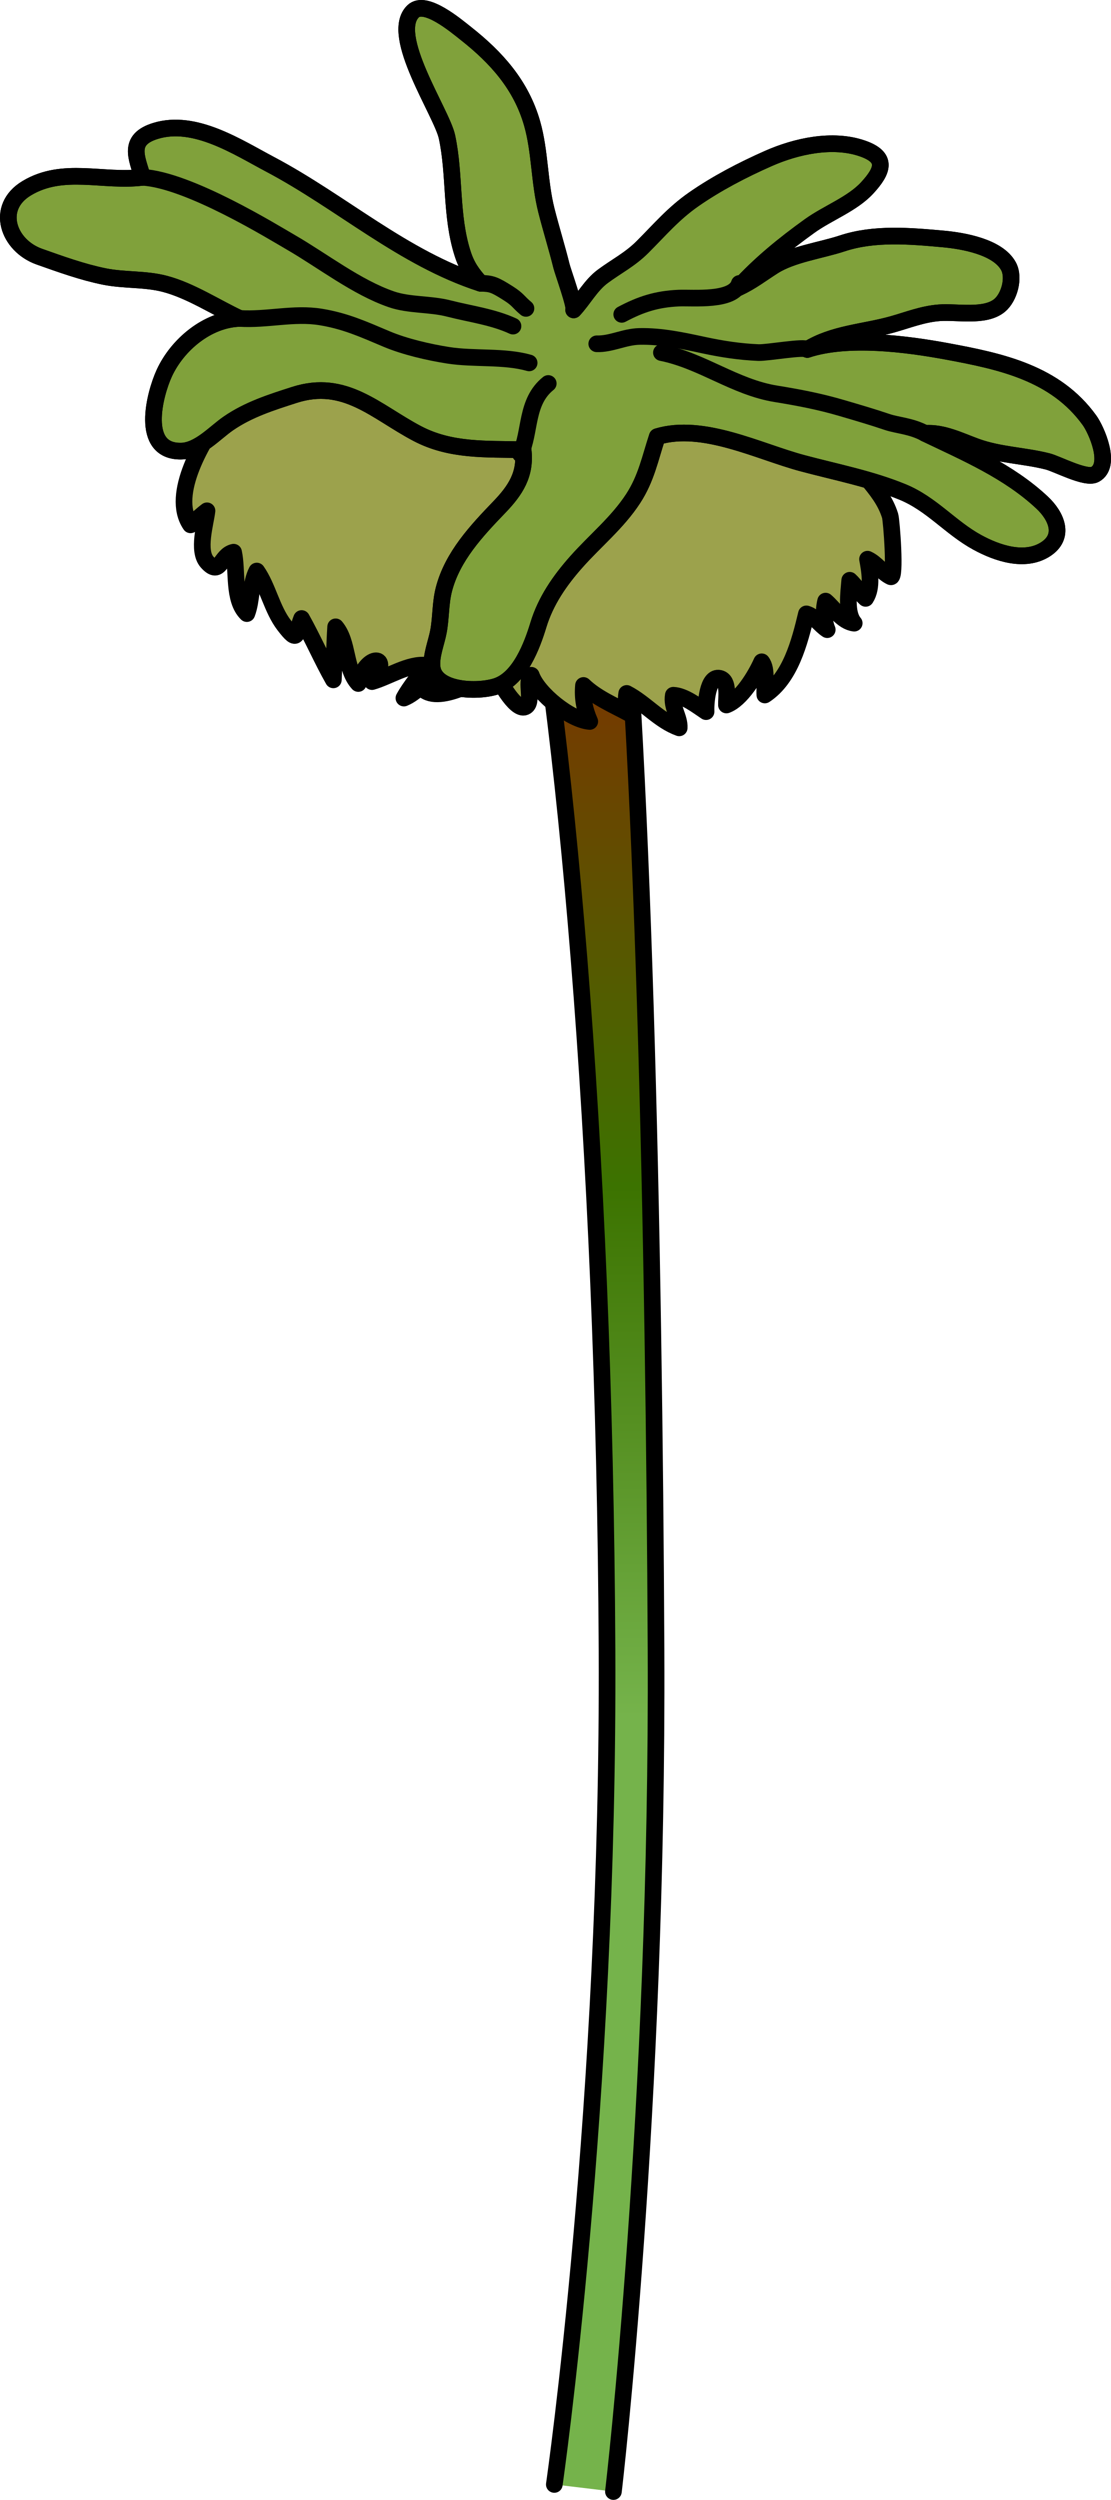 <?xml version="1.0" encoding="utf-8"?>
<!-- Generator: Adobe Illustrator 16.0.0, SVG Export Plug-In . SVG Version: 6.00 Build 0)  -->
<!DOCTYPE svg PUBLIC "-//W3C//DTD SVG 1.1//EN" "http://www.w3.org/Graphics/SVG/1.1/DTD/svg11.dtd">
<svg version="1.1" id="Layer_1" xmlns="http://www.w3.org/2000/svg" xmlns:xlink="http://www.w3.org/1999/xlink" x="0px" y="0px"
	 width="66.76px" height="150.123px" viewBox="0 0 66.76 150.123" enable-background="new 0 0 66.76 150.123" xml:space="preserve">
<g>
	<linearGradient id="SVGID_1_" gradientUnits="userSpaceOnUse" x1="35.382" y1="103.114" x2="35.382" y2="39.685">
		<stop  offset="0" style="stop-color:#75B34B"/>
		<stop  offset="0.502" style="stop-color:#3C7300"/>
		<stop  offset="1" style="stop-color:#793600"/>
	</linearGradient>
	<path fill="url(#SVGID_1_)" stroke="#000000" stroke-linecap="round" stroke-linejoin="round" stroke-miterlimit="10" d="
		M33.309,149.197c0.032-0.225,3.293-22.883,3.167-50.071c-0.141-30.892-2.627-56.823-5.137-69.025l5.574-1.432
		c1.741,15.073,2.396,46.09,2.508,70.443c0.125,27.419-2.527,50.283-2.561,50.511"/>
	<g>
		<path fill="#9CA24C" d="M53.521,34.634c-0.516-0.247-0.855-0.812-1.391-1.054c0.129,0.711,0.308,1.705-0.114,2.354
			c-0.337-0.305-0.621-0.782-0.956-1.088c-0.061,0.762-0.244,1.974,0.27,2.577c-0.728-0.086-1.199-0.883-1.719-1.325
			c-0.135,0.55-0.112,1.208,0.098,1.715c-0.441-0.284-0.742-0.798-1.252-0.949c-0.403,1.687-0.958,3.858-2.498,4.871
			c-0.037-0.605,0.167-1.529-0.188-1.993c-0.379,0.848-1.234,2.268-2.119,2.595c-0.019-0.419,0.18-1.474-0.408-1.604
			c-0.744-0.167-0.839,1.562-0.816,2.003c-0.551-0.365-1.297-0.953-1.969-0.986c-0.131,0.72,0.391,1.311,0.355,1.96
			c-1.209-0.434-2.043-1.491-3.155-2.068c-0.07,0.399,0.001,0.813,0.126,1.191c-0.909-0.493-1.953-0.928-2.724-1.67
			c-0.07,0.793,0.067,1.449,0.378,2.162c-1.161-0.087-3.116-1.661-3.513-2.774c-0.391,0.365,0.169,1.671-0.372,1.9
			c-0.605,0.255-1.689-1.755-1.826-2.2c-0.817,0.556-3.719,2.272-4.501,0.891c0.284-0.301,0.665-0.648,0.995-0.787
			c-0.637,0.522-1.198,1.255-1.951,1.566c0.371-0.687,0.934-1.308,1.332-1.966c-1.018-0.128-2.264,0.7-3.248,0.977
			c1.268-1.631-0.347-1.744-0.826,0.114c-0.814-0.877-0.584-2.489-1.36-3.404c-0.069,1.058-0.081,2.125-0.138,3.185
			c-0.68-1.197-1.231-2.478-1.908-3.684c-0.363,0.925-0.174,1.543-1.047,0.405c-0.738-0.961-0.975-2.3-1.646-3.256
			c-0.395,0.767-0.285,1.742-0.596,2.556c-0.855-0.833-0.551-2.575-0.797-3.688c-0.809,0.17-0.791,1.488-1.59,0.595
			c-0.608-0.681-0.096-2.314-0.008-3.08c-0.344,0.258-0.662,0.568-0.99,0.843c-1.253-1.825,0.799-5.201,1.904-6.649
			c0.753-0.986,1.393-1.761,2.501-2.519c2.364-1.621,4.751-1.537,7.376-0.522c2.238,0.865,4.443,1.563,6.719,2.348
			c1.193,0.412,2.264,0.376,3.516,0.373c1.277-0.003,2.281,0.313,3.509,0.529c1.497,0.264,3.04-0.2,4.568-0.124
			c1.702,0.084,3.38-0.192,5.029,0.297c2.103,0.625,4.104,1.754,5.505,3.449c0.594,0.716,1.135,1.378,1.411,2.274
			C53.574,31.252,53.839,34.786,53.521,34.634z"/>
		<path fill="none" stroke="#000000" stroke-linecap="round" stroke-linejoin="round" stroke-miterlimit="10" d="M53.521,34.634
			c-0.516-0.247-0.855-0.812-1.391-1.054c0.129,0.711,0.308,1.705-0.114,2.354c-0.337-0.305-0.621-0.782-0.956-1.088
			c-0.061,0.762-0.244,1.974,0.27,2.577c-0.728-0.086-1.199-0.883-1.719-1.325c-0.135,0.55-0.112,1.208,0.098,1.715
			c-0.441-0.284-0.742-0.798-1.252-0.949c-0.403,1.687-0.958,3.858-2.498,4.871c-0.037-0.605,0.167-1.529-0.188-1.993
			c-0.379,0.848-1.234,2.268-2.119,2.595c-0.019-0.419,0.18-1.474-0.408-1.604c-0.744-0.167-0.839,1.562-0.816,2.003
			c-0.551-0.365-1.297-0.953-1.969-0.986c-0.131,0.72,0.391,1.311,0.355,1.96c-1.209-0.434-2.043-1.491-3.155-2.068
			c-0.07,0.399,0.001,0.813,0.126,1.191c-0.909-0.493-1.953-0.928-2.724-1.67c-0.07,0.793,0.067,1.449,0.378,2.162
			c-1.161-0.087-3.116-1.661-3.513-2.774c-0.391,0.365,0.169,1.671-0.372,1.9c-0.605,0.255-1.689-1.755-1.826-2.2
			c-0.817,0.556-3.719,2.272-4.501,0.891c0.284-0.301,0.665-0.648,0.995-0.787c-0.637,0.522-1.198,1.255-1.951,1.566
			c0.371-0.687,0.934-1.308,1.332-1.966c-1.018-0.128-2.264,0.7-3.248,0.977c1.268-1.631-0.347-1.744-0.826,0.114
			c-0.814-0.877-0.584-2.489-1.36-3.404c-0.069,1.058-0.081,2.125-0.138,3.185c-0.68-1.197-1.231-2.478-1.908-3.684
			c-0.363,0.925-0.174,1.543-1.047,0.405c-0.738-0.961-0.975-2.3-1.646-3.256c-0.395,0.767-0.285,1.742-0.596,2.556
			c-0.855-0.833-0.551-2.575-0.797-3.688c-0.809,0.17-0.791,1.488-1.59,0.595c-0.608-0.681-0.096-2.314-0.008-3.08
			c-0.344,0.258-0.662,0.568-0.99,0.843c-1.253-1.825,0.799-5.201,1.904-6.649c0.753-0.986,1.393-1.761,2.501-2.519
			c2.364-1.621,4.751-1.537,7.376-0.522c2.238,0.865,4.443,1.563,6.719,2.348c1.193,0.412,2.264,0.376,3.516,0.373
			c1.277-0.003,2.281,0.313,3.509,0.529c1.497,0.264,3.04-0.2,4.568-0.124c1.702,0.084,3.38-0.192,5.029,0.297
			c2.103,0.625,4.104,1.754,5.505,3.449c0.594,0.716,1.135,1.378,1.411,2.274C53.574,31.252,53.839,34.786,53.521,34.634z"/>
		<path fill="#80A13B" stroke="#000000" stroke-linecap="round" stroke-linejoin="round" stroke-miterlimit="10" d="M32.832,12.633
			c-0.432-1.712-0.376-3.53-0.855-5.213c-0.662-2.32-2.15-3.966-3.985-5.413c-0.59-0.466-2.44-2.033-3.169-1.326
			c-1.467,1.425,1.719,6.071,2.035,7.534c0.495,2.29,0.206,4.733,0.945,7.026c0.244,0.76,0.574,1.209,1.074,1.77
			c-4.653-1.509-8.367-4.88-12.641-7.14c-1.972-1.042-4.533-2.734-6.89-2.009C7.638,8.388,8.23,9.475,8.564,10.648
			c-2.34,0.304-4.771-0.665-6.962,0.657c-1.923,1.159-1.11,3.445,0.766,4.109c1.271,0.449,2.583,0.925,3.907,1.192
			c1.207,0.242,2.436,0.128,3.627,0.439c1.547,0.403,3.102,1.431,4.496,2.077c-1.948,0.062-3.746,1.592-4.525,3.284
			c-0.582,1.264-1.485,4.708,0.992,4.687c1.079-0.009,2.041-1.102,2.85-1.66c1.214-0.839,2.58-1.269,3.973-1.717
			c3.04-0.979,4.895,1.007,7.377,2.315c2.025,1.067,4.152,0.92,6.367,0.978c0.184,1.471-0.463,2.441-1.422,3.438
			c-1.371,1.424-2.824,2.971-3.335,4.943c-0.218,0.84-0.169,1.692-0.33,2.543c-0.127,0.679-0.467,1.469-0.376,2.164
			c0.186,1.396,2.71,1.497,3.869,1.113c1.403-0.466,2.141-2.456,2.513-3.68c0.439-1.447,1.292-2.675,2.289-3.796
			c1.127-1.269,2.47-2.353,3.408-3.795c0.792-1.215,1.017-2.422,1.447-3.718c2.763-0.828,6.091,0.893,8.727,1.596
			c2.005,0.536,4.079,0.934,6.007,1.725c1.758,0.72,2.879,2.147,4.5,3.03c1.178,0.643,2.844,1.217,4.094,0.416
			c1.195-0.769,0.666-1.995-0.203-2.807c-2.022-1.893-4.59-2.984-7.033-4.154c1.079-0.076,2.096,0.445,3.076,0.801
			c1.387,0.503,2.865,0.522,4.289,0.881c0.584,0.148,2.301,1.077,2.846,0.781c1.027-0.557,0.086-2.676-0.33-3.251
			c-2.045-2.833-5.295-3.532-8.521-4.131c-2.485-0.462-5.996-0.915-8.436-0.122c1.576-0.977,3.395-1.022,5.125-1.51
			c0.936-0.264,1.795-0.612,2.797-0.692c1.072-0.084,2.742,0.289,3.629-0.439c0.586-0.481,0.915-1.667,0.536-2.362
			c-0.642-1.17-2.742-1.525-3.896-1.631c-2.013-0.184-4.168-0.373-6.094,0.266c-1.269,0.42-3.003,0.648-4.131,1.365
			c-0.719,0.456-1.318,0.928-2.113,1.298c1.282-1.414,2.745-2.599,4.285-3.707c1.084-0.781,2.566-1.319,3.463-2.292
			c0.955-1.037,1.238-1.836-0.287-2.366c-1.791-0.622-3.986-0.136-5.652,0.601c-1.541,0.68-3.106,1.493-4.486,2.453
			c-1.23,0.856-2.044,1.83-3.086,2.87c-0.746,0.745-1.566,1.153-2.387,1.762c-0.713,0.53-1.15,1.371-1.744,2.009
			c0.132-0.142-0.646-2.296-0.728-2.627C33.464,14.862,33.116,13.753,32.832,12.633z"/>
		<path fill="none" stroke="#000000" stroke-linecap="round" stroke-linejoin="round" stroke-miterlimit="10" d="M32.832,12.633
			c-0.432-1.712-0.376-3.53-0.855-5.213c-0.662-2.32-2.15-3.966-3.985-5.413c-0.59-0.466-2.44-2.033-3.169-1.326
			c-1.467,1.425,1.719,6.071,2.035,7.534c0.495,2.29,0.206,4.733,0.945,7.026c0.244,0.76,0.574,1.209,1.074,1.77
			c-4.653-1.509-8.367-4.88-12.641-7.14c-1.972-1.042-4.533-2.734-6.89-2.009C7.638,8.388,8.23,9.475,8.564,10.648
			c-2.34,0.304-4.771-0.665-6.962,0.657c-1.923,1.159-1.11,3.445,0.766,4.109c1.271,0.449,2.583,0.925,3.907,1.192
			c1.207,0.242,2.436,0.128,3.627,0.439c1.547,0.403,3.102,1.431,4.496,2.077c-1.948,0.062-3.746,1.592-4.525,3.284
			c-0.582,1.264-1.485,4.708,0.992,4.687c1.079-0.009,2.041-1.102,2.85-1.66c1.214-0.839,2.58-1.269,3.973-1.717
			c3.04-0.979,4.895,1.007,7.377,2.315c2.025,1.067,4.152,0.92,6.367,0.978c0.184,1.471-0.463,2.441-1.422,3.438
			c-1.371,1.424-2.824,2.971-3.335,4.943c-0.218,0.84-0.169,1.692-0.33,2.543c-0.127,0.679-0.467,1.469-0.376,2.164
			c0.186,1.396,2.71,1.497,3.869,1.113c1.403-0.466,2.141-2.456,2.513-3.68c0.439-1.447,1.292-2.675,2.289-3.796
			c1.127-1.269,2.47-2.353,3.408-3.795c0.792-1.215,1.017-2.422,1.447-3.718c2.763-0.828,6.091,0.893,8.727,1.596
			c2.005,0.536,4.079,0.934,6.007,1.725c1.758,0.72,2.879,2.147,4.5,3.03c1.178,0.643,2.844,1.217,4.094,0.416
			c1.195-0.769,0.666-1.995-0.203-2.807c-2.022-1.893-4.59-2.984-7.033-4.154c1.079-0.076,2.096,0.445,3.076,0.801
			c1.387,0.503,2.865,0.522,4.289,0.881c0.584,0.148,2.301,1.077,2.846,0.781c1.027-0.557,0.086-2.676-0.33-3.251
			c-2.045-2.833-5.295-3.532-8.521-4.131c-2.485-0.462-5.996-0.915-8.436-0.122c1.576-0.977,3.395-1.022,5.125-1.51
			c0.936-0.264,1.795-0.612,2.797-0.692c1.072-0.084,2.742,0.289,3.629-0.439c0.586-0.481,0.915-1.667,0.536-2.362
			c-0.642-1.17-2.742-1.525-3.896-1.631c-2.013-0.184-4.168-0.373-6.094,0.266c-1.269,0.42-3.003,0.648-4.131,1.365
			c-0.719,0.456-1.318,0.928-2.113,1.298c1.282-1.414,2.745-2.599,4.285-3.707c1.084-0.781,2.566-1.319,3.463-2.292
			c0.955-1.037,1.238-1.836-0.287-2.366c-1.791-0.622-3.986-0.136-5.652,0.601c-1.541,0.68-3.106,1.493-4.486,2.453
			c-1.23,0.856-2.044,1.83-3.086,2.87c-0.746,0.745-1.566,1.153-2.387,1.762c-0.713,0.53-1.15,1.371-1.744,2.009
			c0.132-0.142-0.646-2.296-0.728-2.627C33.464,14.862,33.116,13.753,32.832,12.633z"/>
		<path fill="none" stroke="#000000" stroke-linecap="round" stroke-linejoin="round" stroke-miterlimit="10" d="M8.564,10.648
			c2.775,0.153,7.873,3.305,8.906,3.9c1.914,1.106,3.959,2.708,6.048,3.426c1.074,0.37,2.323,0.263,3.444,0.551
			c1.302,0.333,2.653,0.501,3.864,1.059"/>
		<path fill="none" stroke="#000000" stroke-linecap="round" stroke-linejoin="round" stroke-miterlimit="10" d="M14.398,19.123
			c1.628,0.107,3.257-0.354,4.88-0.087c1.493,0.245,2.576,0.743,3.954,1.324c1.09,0.459,2.514,0.789,3.688,0.974
			c1.564,0.247,3.374,0.03,4.877,0.459"/>
		<path fill="none" stroke="#000000" stroke-linecap="round" stroke-linejoin="round" stroke-miterlimit="10" d="M31.269,27.267
			c0.628-1.335,0.301-3.133,1.676-4.238"/>
		<path fill="none" stroke="#000000" stroke-linecap="round" stroke-linejoin="round" stroke-miterlimit="10" d="M28.876,17.01
			c0.662,0.021,0.818,0.066,1.68,0.613c0.584,0.371,0.573,0.5,1.049,0.897"/>
		<path fill="none" stroke="#000000" stroke-linecap="round" stroke-linejoin="round" stroke-miterlimit="10" d="M48.509,20.986
			c-0.131-0.202-2.385,0.209-2.938,0.187c-1.129-0.048-2.162-0.207-3.26-0.441c-1.287-0.275-2.575-0.559-3.896-0.528
			c-0.898,0.02-1.699,0.47-2.556,0.441"/>
		<path fill="none" stroke="#000000" stroke-linecap="round" stroke-linejoin="round" stroke-miterlimit="10" d="M55.585,26.027
			c-0.795-0.442-1.67-0.481-2.26-0.681c-0.898-0.304-1.805-0.568-2.717-0.836c-1.349-0.398-2.623-0.64-3.98-0.86
			c-2.479-0.401-4.436-1.986-6.883-2.476"/>
		<path fill="none" stroke="#000000" stroke-linecap="round" stroke-linejoin="round" stroke-miterlimit="10" d="M44.426,17.023
			c-0.339,1.1-2.787,0.841-3.646,0.879c-1.314,0.059-2.266,0.363-3.42,0.976"/>
	</g>
</g>
</svg>

